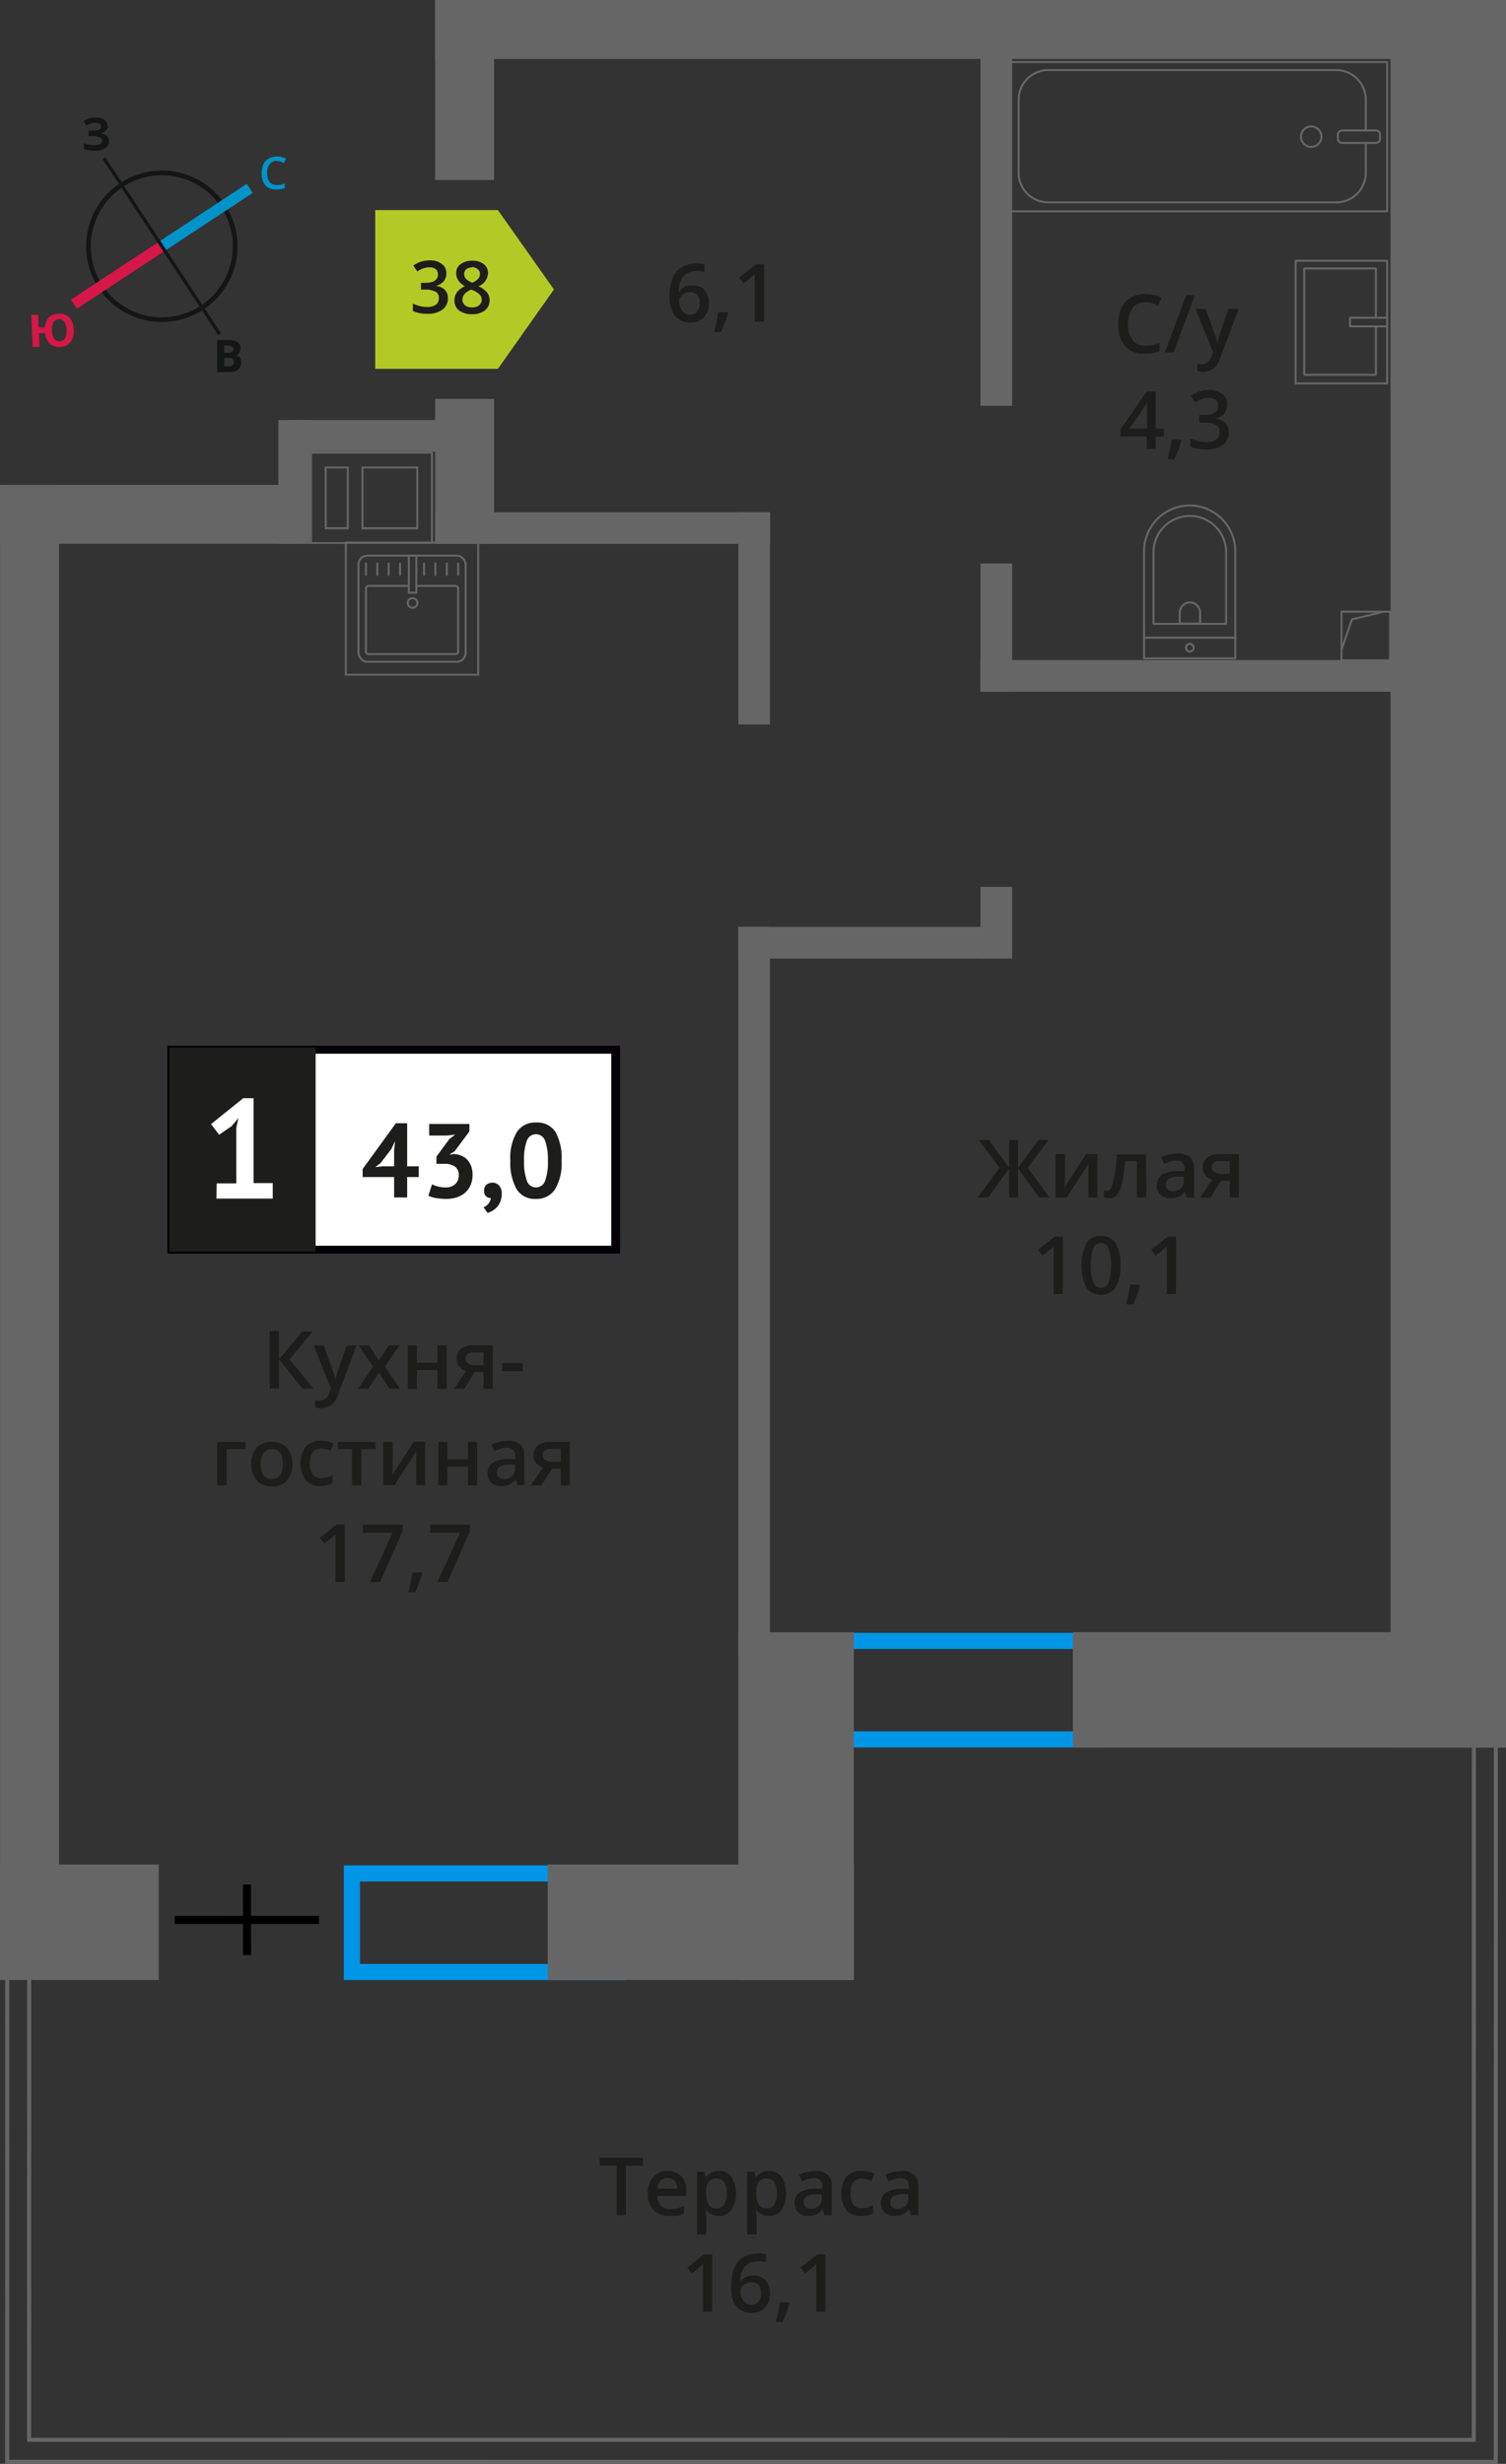 <svg xmlns="http://www.w3.org/2000/svg" width="187.24" height="306.31" viewBox="0 0 187.24 306.31">
  <rect x="0" y="0" width="187.24" height="306.31" fill="#333333" stroke="none"/>
  <defs>
    <style>
      .cls-1 {
        fill: #0096e7;
      }

      .cls-12, .cls-13, .cls-14, .cls-2, .cls-3, .cls-4, .cls-6 {
        fill: none;
      }

      .cls-2 {
        stroke: #000;
      }

      .cls-12, .cls-13, .cls-14, .cls-2, .cls-3, .cls-6 {
        stroke-miterlimit: 10;
      }

      .cls-3, .cls-4, .cls-6 {
        stroke: #666;
      }

      .cls-3, .cls-4 {
        stroke-width: 0.25px;
      }

      .cls-4 {
        stroke-linecap: round;
        stroke-linejoin: round;
      }

      .cls-5 {
        fill: #666;
      }

      .cls-10, .cls-6 {
        stroke-width: 0.5px;
      }

      .cls-10, .cls-7 {
        fill: #1d1d1b;
      }

      .cls-8 {
        fill: #fff;
      }

      .cls-9 {
        fill: #050007;
      }

      .cls-10 {
        stroke: #1d1d1b;
        stroke-miterlimit: 22.93;
      }

      .cls-11 {
        fill: #b2ca25;
        fill-rule: evenodd;
      }

      .cls-12 {
        stroke: #141515;
        stroke-width: 0.58px;
      }

      .cls-13 {
        stroke: #0093ca;
        stroke-width: 1.35px;
      }

      .cls-14 {
        stroke: #d61747;
        stroke-width: 1.35px;
      }

      .cls-15 {
        fill: #141515;
      }

      .cls-16 {
        fill: #0093ca;
      }

      .cls-17 {
        fill: #d61747;
      }
    </style>
  </defs>
  <g id="text">
    <g>
      <path class="cls-1" d="M104.09,205h31.09v10.24H104.09V205m-2-2v14.24h35.09V203Z"/>
      <path class="cls-1" d="M44.75,233.91H75.84v10.25H44.75V233.91m-2-2v14.25H77.84V231.91Z"/>
      <g>
        <line class="cls-2" x1="39.67" y1="238.68" x2="21.73" y2="238.69"/>
        <line class="cls-2" x1="30.7" y1="234.28" x2="30.71" y2="243.06"/>
      </g>
      <g>
        <rect class="cls-3" x="166.79" y="76.05" width="6.04" height="6.04"/>
        <polyline class="cls-3" points="166.79 80.78 168.09 77 172.03 76.05"/>
      </g>
      <g>
        <rect class="cls-4" x="139.73" y="-6.47" width="18.55" height="46.92" transform="translate(165.99 -132.01) rotate(90)"/>
        <rect class="cls-4" x="168.18" y="14.37" width="1.55" height="5.24" rx="0.49" transform="translate(185.95 -151.96) rotate(90)"/>
        <path class="cls-4" d="M169.81,16.22V12.4a3.69,3.69,0,0,0-3.68-3.69h-35.8a3.69,3.69,0,0,0-3.68,3.69v9.08a3.68,3.68,0,0,0,3.68,3.68h35.8a3.68,3.68,0,0,0,3.68-3.68V17.76"/>
        <circle class="cls-4" cx="163.02" cy="16.99" r="1.27"/>
      </g>
      <g>
        <path class="cls-4" d="M138.43,66.66h13.32a5.69,5.69,0,0,1,5.69,5.69v0A5.69,5.69,0,0,1,151.75,78H138.43a0,0,0,0,1,0,0V66.66A0,0,0,0,1,138.43,66.66Z" transform="translate(75.58 220.28) rotate(-90)"/>
        <path class="cls-4" d="M141.22,66.34h8.91a4.51,4.51,0,0,1,4.51,4.51v0a4.51,4.51,0,0,1-4.51,4.51h-8.91a0,0,0,0,1,0,0v-9A0,0,0,0,1,141.22,66.34Z" transform="translate(77.08 218.78) rotate(-90)"/>
        <path class="cls-4" d="M146.62,75H148a1.29,1.29,0,0,1,1.29,1.29v0A1.29,1.29,0,0,1,148,77.53h-1.34a0,0,0,0,1,0,0V75A0,0,0,0,1,146.62,75Z" transform="translate(71.68 224.18) rotate(-90)"/>
        <circle class="cls-4" cx="147.93" cy="80.52" r="0.48"/>
        <line class="cls-4" x1="153.63" y1="79.28" x2="142.24" y2="79.28"/>
      </g>
      <g>
        <rect class="cls-4" x="161.08" y="32.41" width="11.38" height="15.25" transform="translate(333.54 80.08) rotate(-180)"/>
        <polyline class="cls-4" points="172.46 40.58 167.84 40.58 167.84 39.5 172.46 39.5"/>
        <polyline class="cls-4" points="171.06 40.58 171.06 46.59 162.15 46.59 162.15 33.38 171.06 33.38 171.06 39.5"/>
      </g>
      <g>
        <g>
          <rect class="cls-4" x="44.57" y="69.08" width="13.32" height="13.19" rx="1.09"/>
          <path class="cls-4" d="M51.76,72.84h4.88a.32.32,0,0,1,.32.32V81a.31.31,0,0,1-.32.31H45.82A.31.31,0,0,1,45.5,81V73.16a.32.32,0,0,1,.32-.32h5"/>
          <circle class="cls-4" cx="51.29" cy="74.96" r="0.6"/>
          <rect class="cls-4" x="50.83" y="69.08" width="0.93" height="4.61"/>
          <line class="cls-4" x1="45.5" y1="70.05" x2="45.5" y2="71.46"/>
          <line class="cls-4" x1="46.91" y1="70.05" x2="46.91" y2="71.46"/>
          <line class="cls-4" x1="48.32" y1="70.05" x2="48.32" y2="71.46"/>
          <line class="cls-4" x1="49.74" y1="70.05" x2="49.74" y2="71.46"/>
          <line class="cls-4" x1="52.72" y1="70.05" x2="52.72" y2="71.46"/>
          <line class="cls-4" x1="54.13" y1="70.05" x2="54.13" y2="71.46"/>
          <line class="cls-4" x1="55.55" y1="70.05" x2="55.55" y2="71.46"/>
          <line class="cls-4" x1="56.96" y1="70.05" x2="56.96" y2="71.46"/>
        </g>
        <path class="cls-5" d="M59.33,67.57v16.2H43.12V67.57H59.33m.25-.25H42.87V84H59.58V67.32Z"/>
      </g>
      <rect class="cls-5" x="71.42" y="101.46" width="217.28" height="14.36" transform="translate(288.7 -71.42) rotate(90)"/>
      <rect class="cls-5" x="133.39" y="202.91" width="53.85" height="14.36"/>
      <rect class="cls-5" x="68.1" y="231.79" width="38.06" height="14.36"/>
      <rect class="cls-5" y="231.79" width="19.73" height="14.36"/>
      <rect class="cls-5" x="77.36" y="217.35" width="43.24" height="14.36" transform="translate(323.51 125.56) rotate(90)"/>
      <rect class="cls-5" x="28.88" y="57.95" width="15.4" height="3.94" transform="translate(-23.34 96.5) rotate(-90)"/>
      <rect class="cls-5" x="35.97" y="52.22" width="21.79" height="3.94"/>
      <rect class="cls-5" x="54.1" y="63.68" width="41.63" height="3.94"/>
      <rect class="cls-5" x="121.9" y="82.06" width="52.46" height="3.94"/>
      <rect class="cls-5" x="91.8" y="115.23" width="33.3" height="3.94"/>
      <rect class="cls-5" x="80.57" y="74.9" width="26.38" height="3.94" transform="translate(170.63 -16.89) rotate(90)"/>
      <rect class="cls-5" x="48.5" y="158.53" width="90.54" height="3.94" transform="translate(254.26 66.73) rotate(90)"/>
      <rect class="cls-5" x="115.9" y="76.05" width="15.94" height="3.94" transform="translate(201.89 -45.85) rotate(90)"/>
      <rect class="cls-5" x="119.42" y="112.74" width="8.91" height="3.94" transform="translate(238.58 -9.16) rotate(90)"/>
      <rect class="cls-5" x="101.43" y="26.04" width="44.88" height="3.94" transform="translate(151.88 -95.86) rotate(90)"/>
      <rect class="cls-5" y="60.28" width="36.58" height="7.33"/>
      <rect class="cls-5" x="48.75" y="54.94" width="18.02" height="7.33" transform="translate(116.37 0.84) rotate(90)"/>
      <rect class="cls-5" x="46.57" y="7.53" width="22.38" height="7.33" transform="translate(68.96 -46.57) rotate(90)"/>
      <rect class="cls-5" x="54.1" width="121.49" height="7.33"/>
      <rect class="cls-5" x="-85.38" y="145.67" width="178.11" height="7.33" transform="translate(153.01 145.67) rotate(90)"/>
      <polygon class="cls-6" points="185.97 303.33 185.97 303.33 185.98 215.53 183.25 215.53 183.24 303.33 3.62 303.32 3.63 243.42 0.9 243.42 0.89 303.32 0.89 303.32 0.89 306.05 0.89 306.05 0.89 306.05 3.62 306.05 3.62 306.05 185.97 306.06 185.97 303.33"/>
      <path class="cls-5" d="M53.58,56.4v11H38.79v-11H53.58M43.37,65.79V58h-3v7.81h3m1.57,0H52V58H44.94v7.81m8.89-9.64H38.54V67.62H53.83V56.15ZM43.12,65.54h-2.5V58.23h2.5v7.31Zm2.07,0V58.23h6.57v7.31Z"/>
      <g>
        <g>
          <path class="cls-7" d="M39,172.66H37.63L34.69,169v3.62H33.53v-7.14h1.16V169l2.89-3.46h1.28L36,169Z"/>
          <path class="cls-7" d="M39,167.26h1.25l1.1,3.06a5.7,5.7,0,0,1,.34,1.23h0a4.87,4.87,0,0,1,.17-.65c.07-.26.49-1.47,1.24-3.64h1.24l-2.31,6.11a2.19,2.19,0,0,1-2.1,1.69,3.74,3.74,0,0,1-.75-.08v-.91a2.71,2.71,0,0,0,.6.06,1.2,1.2,0,0,0,1.16-1l.2-.5Z"/>
          <path class="cls-7" d="M46.39,169.9l-1.81-2.64h1.3l1.23,1.89,1.24-1.89h1.3l-1.81,2.64,1.91,2.76h-1.3l-1.34-2-1.32,2h-1.3Z"/>
          <path class="cls-7" d="M51.84,167.26v2.16h2.55v-2.16h1.14v5.4H54.39v-2.33H51.84v2.33H50.69v-5.4Z"/>
          <path class="cls-7" d="M57.73,172.66H56.44l1.5-2.21a1.66,1.66,0,0,1-.85-.56,1.6,1.6,0,0,1-.32-1,1.46,1.46,0,0,1,.55-1.2,2.32,2.32,0,0,1,1.49-.43h2.46v5.4H60.12v-2.08H59Zm.16-3.76a.7.7,0,0,0,.32.62,1.49,1.49,0,0,0,.84.21h1.07v-1.6H58.87a1.1,1.1,0,0,0-.72.2A.68.68,0,0,0,57.89,168.9Z"/>
          <path class="cls-7" d="M62.45,170.46v-1H65v1Z"/>
          <path class="cls-7" d="M30.52,179.26v.89H28.18v4.51H27v-5.4Z"/>
          <path class="cls-7" d="M36.35,182a2.94,2.94,0,0,1-.68,2.06,2.41,2.41,0,0,1-1.89.74,2.59,2.59,0,0,1-1.34-.34,2.24,2.24,0,0,1-.89-1,3.29,3.29,0,0,1-.31-1.48,2.91,2.91,0,0,1,.67-2,2.74,2.74,0,0,1,3.76,0A3,3,0,0,1,36.35,182Zm-3.93,0c0,1.24.46,1.87,1.38,1.87s1.37-.63,1.37-1.87-.46-1.85-1.38-1.85a1.2,1.2,0,0,0-1,.47A2.51,2.51,0,0,0,32.42,182Z"/>
          <path class="cls-7" d="M39.85,184.75A2.37,2.37,0,0,1,38,184a3.66,3.66,0,0,1,0-4.15,2.48,2.48,0,0,1,1.93-.73,3.66,3.66,0,0,1,1.54.32l-.35.92a3.38,3.38,0,0,0-1.2-.28c-.93,0-1.4.62-1.4,1.86a2.17,2.17,0,0,0,.35,1.36,1.19,1.19,0,0,0,1,.46,3,3,0,0,0,1.45-.38v1a2.39,2.39,0,0,1-.66.26A4.06,4.06,0,0,1,39.85,184.75Z"/>
          <path class="cls-7" d="M46.68,179.26v.89H44.92v4.51H43.77v-4.51H42v-.89Z"/>
          <path class="cls-7" d="M48.82,179.26V182c0,.32,0,.79-.08,1.42l2.71-4.19h1.4v5.4h-1.1v-2.72c0-.15,0-.39,0-.73s0-.58,0-.73l-2.7,4.18h-1.4v-5.4Z"/>
          <path class="cls-7" d="M55.63,179.26v2.16h2.55v-2.16h1.14v5.4H58.18v-2.33H55.63v2.33H54.49v-5.4Z"/>
          <path class="cls-7" d="M64.34,184.66l-.23-.76h0a2.38,2.38,0,0,1-.79.68,2.47,2.47,0,0,1-1,.17,1.7,1.7,0,0,1-1.24-.43,1.58,1.58,0,0,1-.45-1.21,1.43,1.43,0,0,1,.62-1.26,3.59,3.59,0,0,1,1.89-.46l.94,0v-.29a1.12,1.12,0,0,0-.24-.78A1,1,0,0,0,63,180a2.63,2.63,0,0,0-.8.12,5.84,5.84,0,0,0-.73.29l-.37-.82a4,4,0,0,1,1-.35,4.37,4.37,0,0,1,1-.12,2.34,2.34,0,0,1,1.56.45,1.76,1.76,0,0,1,.52,1.41v3.64Zm-1.7-.78a1.43,1.43,0,0,0,1-.35,1.29,1.29,0,0,0,.38-1v-.47l-.7,0a2.41,2.41,0,0,0-1.18.27.83.83,0,0,0-.36.74.73.73,0,0,0,.21.56A.94.94,0,0,0,62.64,183.88Z"/>
          <path class="cls-7" d="M67.32,184.66H66l1.51-2.21a1.69,1.69,0,0,1-.86-.56,1.59,1.59,0,0,1-.31-1,1.46,1.46,0,0,1,.54-1.2,2.35,2.35,0,0,1,1.5-.43h2.46v5.4H69.72v-2.08H68.63Zm.16-3.76a.7.7,0,0,0,.32.62,1.51,1.51,0,0,0,.85.21h1.07v-1.6H68.47a1.11,1.11,0,0,0-.73.2A.68.68,0,0,0,67.48,180.9Z"/>
          <path class="cls-7" d="M42.86,196.66H41.71v-4.61c0-.55,0-1,0-1.31-.07.08-.17.16-.27.26l-1.1.9-.58-.73,2.1-1.65h1Z"/>
          <path class="cls-7" d="M46,196.66l2.82-6.12H45.12v-1h4.94v.8l-2.81,6.33Z"/>
          <path class="cls-7" d="M52.48,195.61a17,17,0,0,1-.86,2.34h-.85a22.57,22.57,0,0,0,.51-2.46h1.13Z"/>
          <path class="cls-7" d="M54.39,196.66l2.82-6.12H53.5v-1h4.94v.8l-2.81,6.33Z"/>
        </g>
        <g>
          <rect class="cls-8" x="21.31" y="130.49" width="54.7" height="24.87"/>
          <path class="cls-9" d="M76,131H21.9v23.87H76Zm-54.64-1H77.09v25.85H20.81V130Z"/>
          <rect class="cls-10" x="21.31" y="130.49" width="17.68" height="24.87"/>
          <g>
            <path class="cls-7" d="M52.06,146.33H50.62v2.54H49v-2.54H45.09v-1l4.13-5.69h1.4V145h1.44ZM49,143l.12-1.1H49.1l-.44.94-1.36,1.77-.65.49.84-.1H49Z"/>
            <path class="cls-7" d="M55.38,147.62a1.71,1.71,0,0,0,1.24-.43,1.46,1.46,0,0,0,.42-1.05,1.32,1.32,0,0,0-.44-1.09,2.22,2.22,0,0,0-1.4-.36h-.94v-.9l1.58-2.15.74-.59-1,.12H53.36v-1.44h5v.93l-1.84,2.47-.58.35v.07l.55-.08a2.64,2.64,0,0,1,.87.21,2.16,2.16,0,0,1,.72.48,2.71,2.71,0,0,1,.49.79,3.08,3.08,0,0,1,.18,1.09,3.19,3.19,0,0,1-.26,1.33,2.64,2.64,0,0,1-.7.94,3,3,0,0,1-1.05.56,4.47,4.47,0,0,1-1.29.18,7,7,0,0,1-1.19-.1,3.42,3.42,0,0,1-1-.3l.45-1.41a4.15,4.15,0,0,0,.75.27A3.74,3.74,0,0,0,55.38,147.62Z"/>
            <path class="cls-7" d="M60.19,148a.88.88,0,0,1,.29-.71,1.17,1.17,0,0,1,1.59.11,1.46,1.46,0,0,1,.31,1,2.57,2.57,0,0,1-.18,1,2.27,2.27,0,0,1-.45.71,2.4,2.4,0,0,1-.58.44,3.07,3.07,0,0,1-.55.24l-.5-.7a1.55,1.55,0,0,0,.62-.47,1.21,1.21,0,0,0,.28-.69.75.75,0,0,1-.57-.19A.88.88,0,0,1,60.19,148Z"/>
            <path class="cls-7" d="M63.45,144.29a6.24,6.24,0,0,1,.82-3.57,2.72,2.72,0,0,1,2.37-1.17,2.69,2.69,0,0,1,2.41,1.16,6.59,6.59,0,0,1,.77,3.58,6.28,6.28,0,0,1-.83,3.59,2.72,2.72,0,0,1-2.37,1.17,2.62,2.62,0,0,1-2.4-1.23A6.72,6.72,0,0,1,63.45,144.29Zm1.7,0a6.93,6.93,0,0,0,.34,2.46,1.19,1.19,0,0,0,2.27.07,6.54,6.54,0,0,0,.36-2.53,6.81,6.81,0,0,0-.34-2.44,1.2,1.2,0,0,0-2.29,0A6.75,6.75,0,0,0,65.15,144.29Z"/>
          </g>
          <path class="cls-8" d="M26.94,147.12h2.44v-6.93l.26-1.19-.84,1-1.56,1.07-1-1.32,4-3.22h1.29v10.55h2.38v1.93h-7Z"/>
        </g>
      </g>
      <g>
        <path class="cls-7" d="M124.28,145.18l-2.6-3.45h1.25l2.54,3.46v-3.46h1.1v3.46l2.54-3.46h1.25l-2.6,3.45,2.72,3.69h-1.29l-2.62-3.62v3.62h-1.1v-3.62l-2.62,3.62h-1.3Z"/>
        <path class="cls-7" d="M132.4,143.47v2.77c0,.32,0,.79-.07,1.42l2.71-4.19h1.4v5.4h-1.11v-2.72c0-.15,0-.39,0-.73s0-.58,0-.73l-2.7,4.18h-1.4v-5.4Z"/>
        <path class="cls-7" d="M142.51,148.87h-1.16v-4.5h-1.49a19.33,19.33,0,0,1-.36,2.71,3.63,3.63,0,0,1-.61,1.43,1.2,1.2,0,0,1-1,.45,1.65,1.65,0,0,1-.63-.11V148a.92.92,0,0,0,.36.07c.33,0,.6-.37.79-1.12a20.45,20.45,0,0,0,.44-3.43h3.63Z"/>
        <path class="cls-7" d="M147.53,148.87l-.23-.75h0a2.22,2.22,0,0,1-.78.67,2.52,2.52,0,0,1-1,.18,1.74,1.74,0,0,1-1.24-.43,1.61,1.61,0,0,1-.45-1.22,1.45,1.45,0,0,1,.62-1.26,3.54,3.54,0,0,1,1.89-.46l.93,0v-.29a1.09,1.09,0,0,0-.24-.77,1,1,0,0,0-.75-.26,2.61,2.61,0,0,0-.79.12,6,6,0,0,0-.74.29l-.37-.82a4.39,4.39,0,0,1,1-.35,4.45,4.45,0,0,1,1-.12,2.34,2.34,0,0,1,1.56.45,1.76,1.76,0,0,1,.52,1.41v3.64Zm-1.71-.78a1.46,1.46,0,0,0,1-.35,1.27,1.27,0,0,0,.37-1v-.47l-.69,0a2.41,2.41,0,0,0-1.18.27.84.84,0,0,0-.37.74.7.7,0,0,0,.22.56A.93.93,0,0,0,145.82,148.09Z"/>
        <path class="cls-7" d="M150.5,148.87h-1.28l1.5-2.21a1.67,1.67,0,0,1-.86-.56,1.63,1.63,0,0,1-.31-1,1.44,1.44,0,0,1,.55-1.2,2.32,2.32,0,0,1,1.49-.43h2.46v5.4H152.9v-2.08h-1.09Zm.17-3.76a.66.66,0,0,0,.32.62,1.47,1.47,0,0,0,.84.21h1.07v-1.6h-1.25a1.16,1.16,0,0,0-.72.2A.68.68,0,0,0,150.67,145.11Z"/>
        <path class="cls-7" d="M132.13,160.87H131v-4.61c0-.55,0-1,0-1.31a3.71,3.71,0,0,1-.28.26c-.11.1-.47.4-1.1.9l-.57-.73,2.1-1.65h1Z"/>
        <path class="cls-7" d="M139.3,157.3a5.11,5.11,0,0,1-.6,2.77,2.26,2.26,0,0,1-3.63,0,6.55,6.55,0,0,1,0-5.52,2,2,0,0,1,1.83-.9,2,2,0,0,1,1.81.94A5,5,0,0,1,139.3,157.3Zm-3.68,0a5.26,5.26,0,0,0,.3,2.09,1,1,0,0,0,1.92,0,7.13,7.13,0,0,0,0-4.16,1,1,0,0,0-1.92,0A5.26,5.26,0,0,0,135.62,157.3Z"/>
        <path class="cls-7" d="M141.74,159.82a15.89,15.89,0,0,1-.85,2.34H140a22.73,22.73,0,0,0,.5-2.45h1.13Z"/>
        <path class="cls-7" d="M146.21,160.87h-1.15v-4.61c0-.55,0-1,0-1.31a2.27,2.27,0,0,1-.27.26l-1.1.9-.57-.73,2.1-1.65h1Z"/>
      </g>
      <g>
        <path class="cls-7" d="M77.82,275.39H76.66v-6.14h-2.1v-1h5.36v1h-2.1Z"/>
        <path class="cls-7" d="M83.25,275.48a2.62,2.62,0,0,1-2-.73,2.81,2.81,0,0,1-.71-2,3,3,0,0,1,.66-2.08,2.26,2.26,0,0,1,1.81-.76,2.19,2.19,0,0,1,1.69.65,2.44,2.44,0,0,1,.62,1.78V273h-3.6a1.76,1.76,0,0,0,.43,1.2,1.46,1.46,0,0,0,1.13.43,4.19,4.19,0,0,0,.89-.09,5.4,5.4,0,0,0,.88-.3v.93a3.39,3.39,0,0,1-.85.28A4.79,4.79,0,0,1,83.25,275.48ZM83,270.76a1.15,1.15,0,0,0-.87.34,1.7,1.7,0,0,0-.4,1h2.46a1.51,1.51,0,0,0-.33-1A1.09,1.09,0,0,0,83,270.76Z"/>
        <path class="cls-7" d="M89.4,275.48a1.9,1.9,0,0,1-1.6-.73h-.06c0,.45.06.73.06.83v2.21H86.66V270h.92c0,.1.08.34.17.72h0a1.8,1.8,0,0,1,1.62-.82,1.87,1.87,0,0,1,1.57.73,4,4,0,0,1,0,4.12A1.87,1.87,0,0,1,89.4,275.48Zm-.28-4.65a1.18,1.18,0,0,0-1,.4,2.05,2.05,0,0,0-.32,1.28v.17a2.48,2.48,0,0,0,.32,1.42,1.15,1.15,0,0,0,1,.45,1.07,1.07,0,0,0,.92-.49,2.58,2.58,0,0,0,.32-1.39,2.47,2.47,0,0,0-.32-1.38A1.08,1.08,0,0,0,89.12,270.83Z"/>
        <path class="cls-7" d="M95.63,275.48a1.9,1.9,0,0,1-1.6-.73H94c0,.45.06.73.06.83v2.21H92.89V270h.92c0,.1.08.34.17.72h0a1.8,1.8,0,0,1,1.62-.82,1.87,1.87,0,0,1,1.57.73,4,4,0,0,1,0,4.12A1.87,1.87,0,0,1,95.63,275.48Zm-.28-4.65a1.18,1.18,0,0,0-1,.4,2.05,2.05,0,0,0-.32,1.28v.17a2.48,2.48,0,0,0,.32,1.42,1.16,1.16,0,0,0,1,.45,1.06,1.06,0,0,0,.92-.49,2.58,2.58,0,0,0,.32-1.39,2.47,2.47,0,0,0-.32-1.38A1.08,1.08,0,0,0,95.35,270.83Z"/>
        <path class="cls-7" d="M102.5,275.39l-.23-.76h0a2.2,2.2,0,0,1-.79.68,2.62,2.62,0,0,1-1,.17,1.73,1.73,0,0,1-1.25-.43,1.62,1.62,0,0,1-.44-1.21,1.41,1.41,0,0,1,.62-1.26,3.62,3.62,0,0,1,1.89-.47l.93,0v-.29a1.1,1.1,0,0,0-.24-.78,1,1,0,0,0-.75-.25,2.67,2.67,0,0,0-.8.12,5.84,5.84,0,0,0-.73.29l-.37-.82a3.65,3.65,0,0,1,1-.35,4.45,4.45,0,0,1,1-.12,2.33,2.33,0,0,1,1.55.45,1.76,1.76,0,0,1,.53,1.41v3.64Zm-1.71-.78a1.43,1.43,0,0,0,1-.35,1.29,1.29,0,0,0,.38-1v-.47l-.69,0a2.38,2.38,0,0,0-1.18.27.82.82,0,0,0-.37.74.73.73,0,0,0,.21.56A1,1,0,0,0,100.79,274.61Z"/>
        <path class="cls-7" d="M107.1,275.48a2.37,2.37,0,0,1-1.87-.71,3.66,3.66,0,0,1,0-4.15,2.48,2.48,0,0,1,1.93-.73,3.51,3.51,0,0,1,1.54.32l-.35.92a3.48,3.48,0,0,0-1.2-.28c-.94,0-1.4.62-1.4,1.86a2.17,2.17,0,0,0,.35,1.36,1.21,1.21,0,0,0,1,.46,3,3,0,0,0,1.45-.38v1a2.52,2.52,0,0,1-.66.26A4.06,4.06,0,0,1,107.1,275.48Z"/>
        <path class="cls-7" d="M113.25,275.39l-.23-.76h0a2.2,2.2,0,0,1-.79.68,2.62,2.62,0,0,1-1,.17,1.69,1.69,0,0,1-1.24-.43,1.58,1.58,0,0,1-.45-1.21,1.43,1.43,0,0,1,.62-1.26,3.62,3.62,0,0,1,1.89-.47l.93,0v-.29a1.1,1.1,0,0,0-.24-.78,1,1,0,0,0-.75-.25,2.67,2.67,0,0,0-.8.12,6.52,6.52,0,0,0-.73.29l-.37-.82a3.65,3.65,0,0,1,1-.35,4.45,4.45,0,0,1,1-.12,2.31,2.31,0,0,1,1.55.45,1.76,1.76,0,0,1,.53,1.41v3.64Zm-1.71-.78a1.42,1.42,0,0,0,1-.35,1.25,1.25,0,0,0,.38-1v-.47l-.69,0a2.38,2.38,0,0,0-1.18.27.82.82,0,0,0-.37.74.73.73,0,0,0,.21.56A1,1,0,0,0,111.54,274.61Z"/>
        <path class="cls-7" d="M88.54,287.39H87.4v-4.61c0-.55,0-1,0-1.31l-.28.26-1.1.9-.57-.73,2.1-1.65h1Z"/>
        <path class="cls-7" d="M90.9,284.34q0-4.18,3.41-4.19a3.88,3.88,0,0,1,.91.09v1a2.76,2.76,0,0,0-.86-.11,2.24,2.24,0,0,0-1.72.61,3,3,0,0,0-.62,2h0a1.62,1.62,0,0,1,.65-.62,2.1,2.1,0,0,1,1-.21,1.94,1.94,0,0,1,1.52.59,2.33,2.33,0,0,1,.54,1.62,2.42,2.42,0,0,1-.63,1.77,2.25,2.25,0,0,1-1.71.65,2.35,2.35,0,0,1-1.33-.37,2.28,2.28,0,0,1-.87-1.07A4.16,4.16,0,0,1,90.9,284.34Zm2.49,2.2a1.12,1.12,0,0,0,.91-.38,1.63,1.63,0,0,0,.32-1.09,1.44,1.44,0,0,0-.3-1,1.13,1.13,0,0,0-.9-.35,1.42,1.42,0,0,0-.68.16,1.24,1.24,0,0,0-.5.43,1,1,0,0,0-.18.57,1.84,1.84,0,0,0,.38,1.16A1.17,1.17,0,0,0,93.39,286.54Z"/>
        <path class="cls-7" d="M98.16,286.34a15.79,15.79,0,0,1-.86,2.34h-.84a25,25,0,0,0,.5-2.46h1.13Z"/>
        <path class="cls-7" d="M102.63,287.39h-1.15v-4.61c0-.55,0-1,0-1.31-.07.08-.17.16-.27.26l-1.1.9-.58-.73,2.1-1.65h1Z"/>
      </g>
      <g>
        <path class="cls-7" d="M142.39,37.57a1.91,1.91,0,0,0-1.58.72,3.71,3.71,0,0,0,0,4,2,2,0,0,0,1.6.68,4.24,4.24,0,0,0,.88-.09,8.32,8.32,0,0,0,.88-.24v1a5.12,5.12,0,0,1-1.9.32,3,3,0,0,1-2.41-.95,4,4,0,0,1-.84-2.71,4.38,4.38,0,0,1,.41-2A2.88,2.88,0,0,1,140.59,37a3.52,3.52,0,0,1,1.81-.45,4.54,4.54,0,0,1,2,.46L144,38a7.52,7.52,0,0,0-.76-.3A3,3,0,0,0,142.39,37.57Z"/>
        <path class="cls-7" d="M148.57,36.68l-2.66,7.13h-1.08l2.66-7.13Z"/>
        <path class="cls-7" d="M148.65,38.41h1.25l1.1,3.07a5.13,5.13,0,0,1,.33,1.23h0a5.12,5.12,0,0,1,.16-.66c.08-.25.49-1.46,1.24-3.64H154l-2.31,6.12a2.19,2.19,0,0,1-2.1,1.69,3.06,3.06,0,0,1-.74-.09v-.9a3.42,3.42,0,0,0,.59.05,1.21,1.21,0,0,0,1.17-1l.2-.51Z"/>
        <path class="cls-7" d="M144.7,54.26h-1v1.55h-1.12V54.26h-3.26v-.89l3.26-4.71h1.12V53.3h1Zm-2.08-1V51.51c0-.64,0-1.16,0-1.56h0a5.43,5.43,0,0,1-.43.78l-1.77,2.57Z"/>
        <path class="cls-7" d="M146.89,54.76A16.12,16.12,0,0,1,146,57.1h-.84a24.85,24.85,0,0,0,.5-2.45h1.13Z"/>
        <path class="cls-7" d="M152.56,50.32a1.63,1.63,0,0,1-.4,1.13,1.94,1.94,0,0,1-1.11.6v0a2.2,2.2,0,0,1,1.29.54,1.5,1.5,0,0,1,.43,1.13,1.87,1.87,0,0,1-.73,1.59,3.27,3.27,0,0,1-2.07.56,4.76,4.76,0,0,1-2-.38v-1a4.37,4.37,0,0,0,1,.34,4.3,4.3,0,0,0,1,.12,2.12,2.12,0,0,0,1.24-.3,1.14,1.14,0,0,0,.41-1,.88.88,0,0,0-.46-.84,2.85,2.85,0,0,0-1.42-.27h-.62v-.94h.63c1.14,0,1.71-.39,1.71-1.18a.89.89,0,0,0-.3-.71,1.38,1.38,0,0,0-.88-.24,2.54,2.54,0,0,0-.78.11,3.9,3.9,0,0,0-.89.45l-.56-.8a3.68,3.68,0,0,1,2.28-.73A2.69,2.69,0,0,1,152,49,1.5,1.5,0,0,1,152.56,50.32Z"/>
      </g>
      <g>
        <path class="cls-7" d="M83.24,36.94q0-4.19,3.42-4.19a3.94,3.94,0,0,1,.91.09v.95a3.22,3.22,0,0,0-.86-.1A2.27,2.27,0,0,0,85,34.3a3,3,0,0,0-.62,2h.06a1.53,1.53,0,0,1,.64-.62,2.15,2.15,0,0,1,1-.21,1.92,1.92,0,0,1,1.51.59,2.33,2.33,0,0,1,.54,1.62,2.46,2.46,0,0,1-.62,1.77,2.25,2.25,0,0,1-1.72.65,2.43,2.43,0,0,1-1.33-.36,2.35,2.35,0,0,1-.87-1.08A4.34,4.34,0,0,1,83.24,36.94Zm2.49,2.2a1.12,1.12,0,0,0,.91-.38A1.63,1.63,0,0,0,87,37.67a1.4,1.4,0,0,0-.31-1,1.12,1.12,0,0,0-.9-.35,1.45,1.45,0,0,0-.68.16,1.21,1.21,0,0,0-.49.43,1,1,0,0,0-.18.57,1.83,1.83,0,0,0,.37,1.16A1.18,1.18,0,0,0,85.73,39.14Z"/>
        <path class="cls-7" d="M90.51,38.94a18.47,18.47,0,0,1-.86,2.34H88.8a22.4,22.4,0,0,0,.5-2.46h1.13Z"/>
        <path class="cls-7" d="M95,40H93.83V35.38c0-.55,0-1,0-1.31a3.49,3.49,0,0,1-.27.26l-1.1.9-.57-.73L94,32.85h1Z"/>
      </g>
      <polygon class="cls-11" points="61.91 45.85 61.91 45.85 65.39 40.92 68.87 35.99 65.39 31.05 61.91 26.13 61.91 26.12 61.9 26.12 46.65 26.12 46.65 45.85 61.9 45.85 61.91 45.85"/>
      <g>
        <path class="cls-7" d="M55.49,34a1.47,1.47,0,0,1-.35,1,1.77,1.77,0,0,1-1,.54v0a1.91,1.91,0,0,1,1.16.48,1.37,1.37,0,0,1,.38,1A1.68,1.68,0,0,1,55,38.5a3,3,0,0,1-1.86.51,4.23,4.23,0,0,1-1.81-.35v-.92a4.51,4.51,0,0,0,.87.31,3.42,3.42,0,0,0,.88.11,1.83,1.83,0,0,0,1.12-.28,1,1,0,0,0,.36-.85.82.82,0,0,0-.4-.76A2.68,2.68,0,0,0,52.9,36h-.56v-.84h.57c1,0,1.54-.35,1.54-1.06a.78.78,0,0,0-.27-.64,1.2,1.2,0,0,0-.79-.22,2.32,2.32,0,0,0-.7.1,3.12,3.12,0,0,0-.8.4l-.51-.72a3.39,3.39,0,0,1,2-.65,2.43,2.43,0,0,1,1.52.42A1.37,1.37,0,0,1,55.49,34Z"/>
        <path class="cls-7" d="M58.69,32.41a2.29,2.29,0,0,1,1.45.42A1.36,1.36,0,0,1,60.67,34a1.78,1.78,0,0,1-1.19,1.58,3.14,3.14,0,0,1,1.08.79,1.51,1.51,0,0,1,.31.93,1.57,1.57,0,0,1-.58,1.28,2.42,2.42,0,0,1-1.58.48,2.56,2.56,0,0,1-1.62-.45,1.5,1.5,0,0,1-.58-1.27,1.66,1.66,0,0,1,.3-1,2.53,2.53,0,0,1,1-.76,2.4,2.4,0,0,1-.84-.74,1.58,1.58,0,0,1-.25-.88,1.33,1.33,0,0,1,.55-1.12A2.33,2.33,0,0,1,58.69,32.41ZM57.5,37.25a.86.86,0,0,0,.32.71,1.35,1.35,0,0,0,.87.25,1.3,1.3,0,0,0,.88-.26.87.87,0,0,0,.32-.71.94.94,0,0,0-.29-.65,2.84,2.84,0,0,0-.88-.54L58.59,36a2.3,2.3,0,0,0-.84.56A1.06,1.06,0,0,0,57.5,37.25Zm1.18-4a1.13,1.13,0,0,0-.71.22.71.71,0,0,0-.26.59.88.88,0,0,0,.09.41,1.23,1.23,0,0,0,.28.33,3,3,0,0,0,.63.35,2,2,0,0,0,.74-.49.87.87,0,0,0,.22-.6.72.72,0,0,0-.27-.59A1.14,1.14,0,0,0,58.68,33.2Z"/>
      </g>
    </g>
    <g>
      <path class="cls-12" d="M27.74,25.61A9.12,9.12,0,1,1,15.11,23a9.1,9.1,0,0,1,12.63,2.61Z"/>
      <line class="cls-13" x1="31.05" y1="23.42" x2="20.12" y2="30.62"/>
      <line class="cls-14" x1="9.19" y1="37.81" x2="20.12" y2="30.62"/>
      <polygon class="cls-15" points="13.1 19.57 20.3 30.5 19.95 30.73 12.76 19.8 13.1 19.57"/>
      <polygon class="cls-15" points="27.48 41.44 20.3 30.5 19.95 30.73 27.13 41.66 27.48 41.44"/>
      <path class="cls-16" d="M34.42,20a1.08,1.08,0,0,0-.89.41,1.7,1.7,0,0,0-.32,1.1,1.78,1.78,0,0,0,.31,1.12,1.09,1.09,0,0,0,.9.37,2.1,2.1,0,0,0,.51-.05,4.27,4.27,0,0,0,.48-.13v.56a2.76,2.76,0,0,1-1.07.18A1.68,1.68,0,0,1,33,23.05a2.2,2.2,0,0,1-.47-1.52,2.7,2.7,0,0,1,.21-1.1,1.73,1.73,0,0,1,.67-.72,2.05,2.05,0,0,1,1-.25,2.63,2.63,0,0,1,1.14.25l-.23.56a2.72,2.72,0,0,0-.44-.18,1.51,1.51,0,0,0-.48-.07Z"/>
      <path class="cls-17" d="M9.17,41a2.32,2.32,0,0,1-.41,1.53,1.65,1.65,0,0,1-1.31.59,1.66,1.66,0,0,1-1.26-.4,2,2,0,0,1-.58-1.31l-.77,0,.07,1.72-.85,0-.16-4,.85,0,.06,1.58.79,0a1.88,1.88,0,0,1,.49-1.25A1.79,1.79,0,0,1,7.3,39a1.63,1.63,0,0,1,1.34.49A2.28,2.28,0,0,1,9.17,41Zm-2.7.11a1.92,1.92,0,0,0,.27,1,.79.79,0,0,0,.68.31c.61,0,.9-.49.87-1.39A1.79,1.79,0,0,0,8,40a.76.76,0,0,0-.68-.32.8.8,0,0,0-.67.37,1.92,1.92,0,0,0-.19,1Z"/>
      <path class="cls-15" d="M27,42.28h1.27a2.37,2.37,0,0,1,1.22.23.84.84,0,0,1,.4.78,1.1,1.1,0,0,1-.16.59.69.69,0,0,1-.45.27v0a.85.85,0,0,1,.54.31,1.17,1.17,0,0,1,.18.63,1,1,0,0,1-.4.84,1.66,1.66,0,0,1-1.08.33H27Zm.87,1.58h.49a.94.94,0,0,0,.5-.1A.39.39,0,0,0,29,43.4a.37.37,0,0,0-.17-.33,1,1,0,0,0-.54-.11h-.43Zm0,.67v1h.54a.81.81,0,0,0,.52-.13.51.51,0,0,0,.17-.41c0-.33-.24-.51-.71-.51Z"/>
      <path class="cls-15" d="M13.42,15.61a.74.74,0,0,1-.28.63,1.21,1.21,0,0,1-.74.33v0a1.5,1.5,0,0,1,.85.3.83.83,0,0,1,.31.65,1,1,0,0,1-.45.88,2.11,2.11,0,0,1-1.25.33,4,4,0,0,1-1.42-.21v-.72a4.37,4.37,0,0,0,.61.2,4.74,4.74,0,0,0,.65.05c.67,0,1-.19,1-.58a.46.46,0,0,0-.33-.42,2.84,2.84,0,0,0-1-.14H11v-.66h.34a3,3,0,0,0,.94-.11.45.45,0,0,0,.29-.42.37.37,0,0,0-.19-.32,1,1,0,0,0-.55-.13,2,2,0,0,0-1.08.33l-.38-.56a2.71,2.71,0,0,1,.73-.34,4.4,4.4,0,0,1,.85-.1,1.84,1.84,0,0,1,1,.27.86.86,0,0,1,.39.72Z"/>
    </g>
  </g>
</svg>
